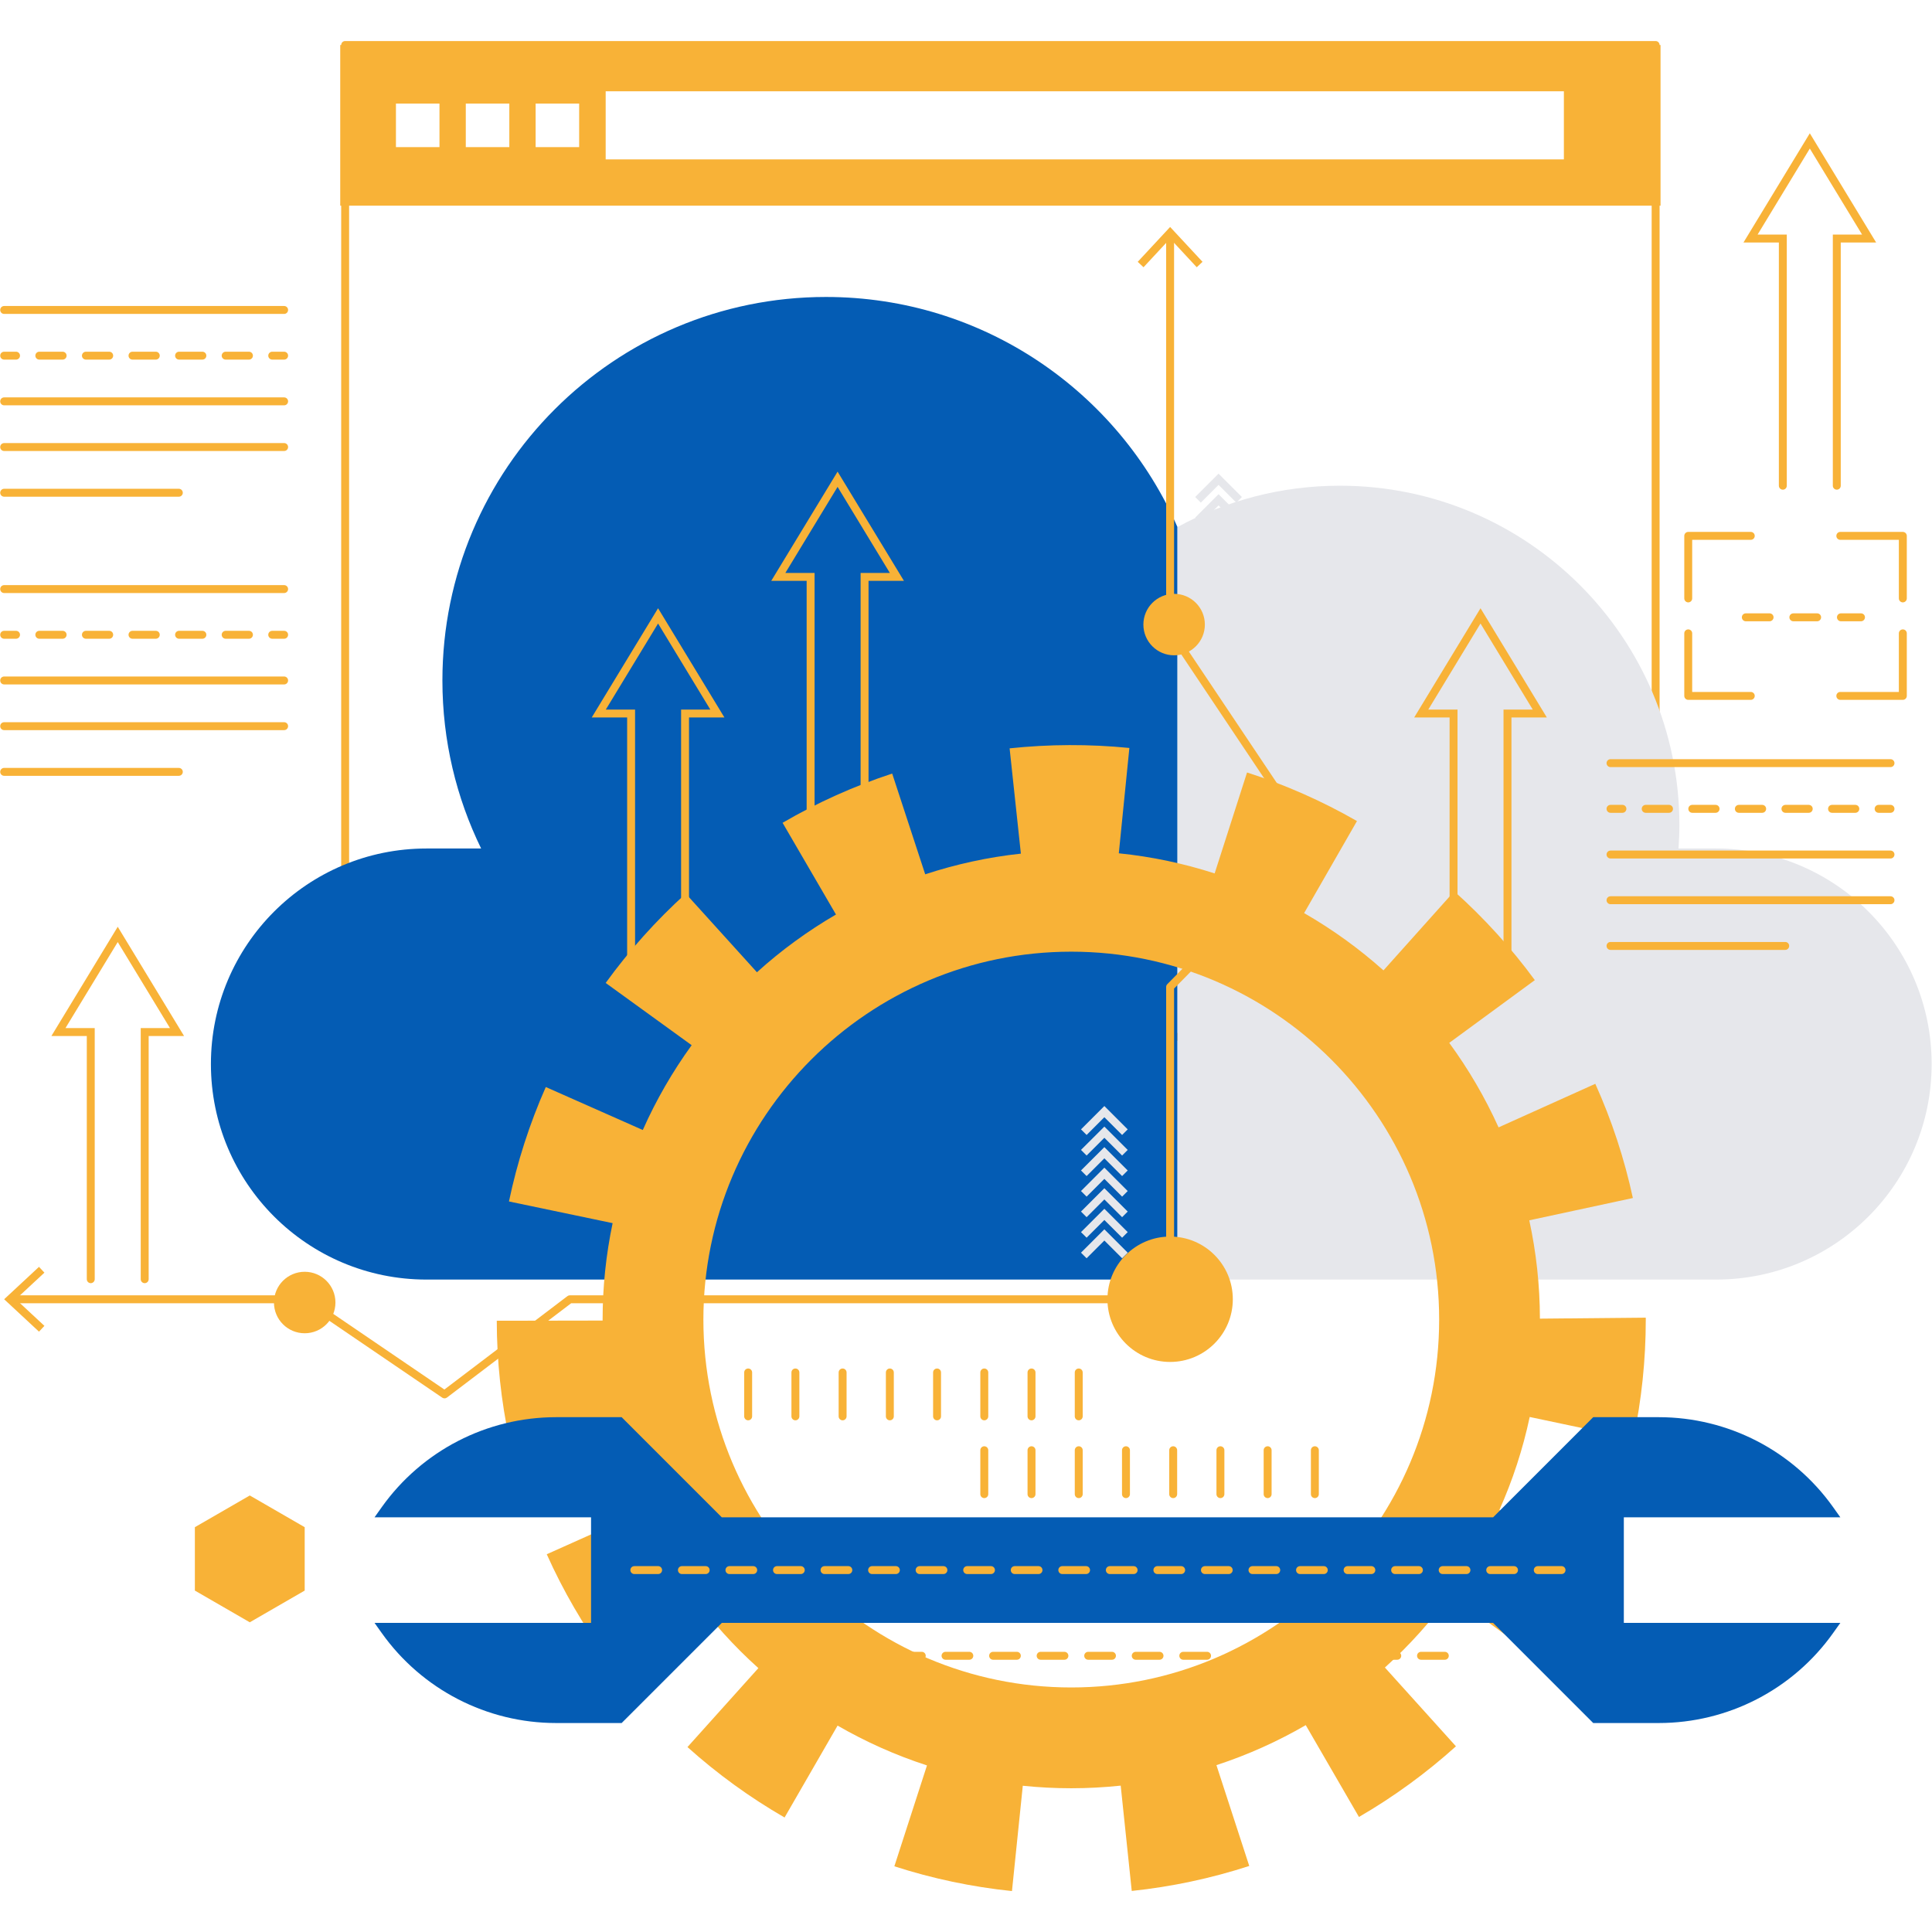 <svg xmlns="http://www.w3.org/2000/svg" xmlns:xlink="http://www.w3.org/1999/xlink" width="500" viewBox="0 0 375 375" height="500" preserveAspectRatio="xMidYMid meet"><defs><clipPath id="3dff3fb27a"><path d="M 66 7.969 L 323 7.969 L 323 203 L 66 203 Z M 66 7.969 " clip-rule="nonzero"></path></clipPath><clipPath id="e461ce470d"><path d="M 228.504 94 L 374.934 94 L 374.934 248.406 L 228.504 248.406 Z M 228.504 94 " clip-rule="nonzero"></path></clipPath><clipPath id="e061d18b84"><path d="M 96 144 L 320 144 L 320 367.055 L 96 367.055 Z M 96 144 " clip-rule="nonzero"></path></clipPath></defs><rect x="-37.5" width="450" fill="#ffffff" y="-37.5" height="450" fill-opacity="1"></rect><rect x="-37.5" width="450" fill="#ffffff" y="-37.5" height="450" fill-opacity="1"></rect><path fill="#f8b237" d="M 322.309 39.922 L 66.039 39.922 L 66.039 8.738 L 322.309 8.738 L 322.309 39.922 " fill-opacity="1" fill-rule="nonzero"></path><path fill="#ffffff" d="M 85.301 28.555 L 76.852 28.555 L 76.852 20.105 L 85.301 20.105 L 85.301 28.555 " fill-opacity="1" fill-rule="nonzero"></path><path fill="#ffffff" d="M 98.859 28.555 L 90.41 28.555 L 90.41 20.105 L 98.859 20.105 L 98.859 28.555 " fill-opacity="1" fill-rule="nonzero"></path><path fill="#ffffff" d="M 112.414 28.555 L 103.965 28.555 L 103.965 20.105 L 112.414 20.105 L 112.414 28.555 " fill-opacity="1" fill-rule="nonzero"></path><path fill="#ffffff" d="M 303.547 30.938 L 117.562 30.938 L 117.562 17.719 L 303.547 17.719 L 303.547 30.938 " fill-opacity="1" fill-rule="nonzero"></path><g clip-path="url(#3dff3fb27a)"><path fill="#f8b237" d="M 67.762 200.477 L 320.586 200.477 L 320.586 9.504 L 67.762 9.504 Z M 321.355 202.016 L 66.992 202.016 C 66.566 202.016 66.223 201.672 66.223 201.25 L 66.223 8.738 C 66.223 8.312 66.566 7.965 66.992 7.965 L 321.355 7.965 C 321.777 7.965 322.125 8.312 322.125 8.738 L 322.125 201.25 C 322.125 201.672 321.777 202.016 321.355 202.016 " fill-opacity="1" fill-rule="nonzero"></path></g><path fill="#045cb4" d="M 228.543 102.305 C 217.055 76.02 190.84 57.641 160.316 57.641 C 119.203 57.641 85.871 90.973 85.871 132.086 C 85.871 143.785 88.578 154.848 93.387 164.695 L 82.773 164.695 C 59.668 164.695 40.938 183.426 40.938 206.527 C 40.938 229.637 59.668 248.363 82.773 248.363 L 228.551 248.363 L 228.551 102.301 C 228.551 102.301 228.547 102.301 228.543 102.305 " fill-opacity="1" fill-rule="nonzero"></path><g clip-path="url(#e461ce470d)"><path fill="#e6e7eb" d="M 333.098 164.695 L 325.797 164.695 C 325.898 163.199 325.973 161.695 325.973 160.172 C 325.973 123.777 296.473 94.277 260.078 94.277 C 248.656 94.277 237.914 97.188 228.551 102.301 L 228.551 248.363 L 333.098 248.363 C 356.199 248.363 374.93 229.637 374.93 206.527 C 374.93 183.426 356.199 164.695 333.098 164.695 " fill-opacity="1" fill-rule="nonzero"></path></g><path fill="#f8b237" d="M 145.219 275.684 C 144.793 275.684 144.449 275.336 144.449 274.914 L 144.449 266.395 C 144.449 265.969 144.793 265.625 145.219 265.625 C 145.645 265.625 145.988 265.969 145.988 266.395 L 145.988 274.914 C 145.988 275.336 145.645 275.684 145.219 275.684 " fill-opacity="1" fill-rule="nonzero"></path><path fill="#f8b237" d="M 154.387 275.684 C 153.961 275.684 153.617 275.336 153.617 274.914 L 153.617 266.395 C 153.617 265.969 153.961 265.625 154.387 265.625 C 154.812 265.625 155.156 265.969 155.156 266.395 L 155.156 274.914 C 155.156 275.336 154.812 275.684 154.387 275.684 " fill-opacity="1" fill-rule="nonzero"></path><path fill="#f8b237" d="M 163.551 275.684 C 163.125 275.684 162.781 275.336 162.781 274.914 L 162.781 266.395 C 162.781 265.969 163.125 265.625 163.551 265.625 C 163.977 265.625 164.32 265.969 164.32 266.395 L 164.32 274.914 C 164.32 275.336 163.977 275.684 163.551 275.684 " fill-opacity="1" fill-rule="nonzero"></path><path fill="#f8b237" d="M 172.715 275.684 C 172.293 275.684 171.949 275.336 171.949 274.914 L 171.949 266.395 C 171.949 265.969 172.293 265.625 172.715 265.625 C 173.141 265.625 173.488 265.969 173.488 266.395 L 173.488 274.914 C 173.488 275.336 173.141 275.684 172.715 275.684 " fill-opacity="1" fill-rule="nonzero"></path><path fill="#f8b237" d="M 181.883 275.684 C 181.457 275.684 181.113 275.336 181.113 274.914 L 181.113 266.395 C 181.113 265.969 181.457 265.625 181.883 265.625 C 182.312 265.625 182.652 265.969 182.652 266.395 L 182.652 274.914 C 182.652 275.336 182.312 275.684 181.883 275.684 " fill-opacity="1" fill-rule="nonzero"></path><path fill="#f8b237" d="M 191.051 275.684 C 190.625 275.684 190.281 275.336 190.281 274.914 L 190.281 266.395 C 190.281 265.969 190.625 265.625 191.051 265.625 C 191.477 265.625 191.82 265.969 191.82 266.395 L 191.82 274.914 C 191.82 275.336 191.477 275.684 191.051 275.684 " fill-opacity="1" fill-rule="nonzero"></path><path fill="#f8b237" d="M 200.215 275.684 C 199.789 275.684 199.445 275.336 199.445 274.914 L 199.445 266.395 C 199.445 265.969 199.789 265.625 200.215 265.625 C 200.641 265.625 200.988 265.969 200.988 266.395 L 200.988 274.914 C 200.988 275.336 200.641 275.684 200.215 275.684 " fill-opacity="1" fill-rule="nonzero"></path><path fill="#f8b237" d="M 209.387 275.684 C 208.957 275.684 208.613 275.336 208.613 274.914 L 208.613 266.395 C 208.613 265.969 208.957 265.625 209.387 265.625 C 209.809 265.625 210.152 265.969 210.152 266.395 L 210.152 274.914 C 210.152 275.336 209.809 275.684 209.387 275.684 " fill-opacity="1" fill-rule="nonzero"></path><path fill="#f8b237" d="M 191.051 290.781 C 190.625 290.781 190.281 290.438 190.281 290.012 L 190.281 281.488 C 190.281 281.062 190.625 280.719 191.051 280.719 C 191.477 280.719 191.82 281.062 191.82 281.488 L 191.82 290.012 C 191.82 290.438 191.477 290.781 191.051 290.781 " fill-opacity="1" fill-rule="nonzero"></path><path fill="#f8b237" d="M 200.215 290.781 C 199.789 290.781 199.445 290.438 199.445 290.012 L 199.445 281.488 C 199.445 281.062 199.789 280.719 200.215 280.719 C 200.641 280.719 200.988 281.062 200.988 281.488 L 200.988 290.012 C 200.988 290.438 200.641 290.781 200.215 290.781 " fill-opacity="1" fill-rule="nonzero"></path><path fill="#f8b237" d="M 209.387 290.781 C 208.957 290.781 208.613 290.438 208.613 290.012 L 208.613 281.488 C 208.613 281.062 208.957 280.719 209.387 280.719 C 209.809 280.719 210.152 281.062 210.152 281.488 L 210.152 290.012 C 210.152 290.438 209.809 290.781 209.387 290.781 " fill-opacity="1" fill-rule="nonzero"></path><path fill="#f8b237" d="M 218.547 290.781 C 218.121 290.781 217.781 290.438 217.781 290.012 L 217.781 281.488 C 217.781 281.062 218.121 280.719 218.547 280.719 C 218.973 280.719 219.32 281.062 219.32 281.488 L 219.32 290.012 C 219.32 290.438 218.973 290.781 218.547 290.781 " fill-opacity="1" fill-rule="nonzero"></path><path fill="#f8b237" d="M 227.719 290.781 C 227.289 290.781 226.945 290.438 226.945 290.012 L 226.945 281.488 C 226.945 281.062 227.289 280.719 227.719 280.719 C 228.141 280.719 228.484 281.062 228.484 281.488 L 228.484 290.012 C 228.484 290.438 228.141 290.781 227.719 290.781 " fill-opacity="1" fill-rule="nonzero"></path><path fill="#f8b237" d="M 236.879 290.781 C 236.453 290.781 236.113 290.438 236.113 290.012 L 236.113 281.488 C 236.113 281.062 236.453 280.719 236.879 280.719 C 237.305 280.719 237.652 281.062 237.652 281.488 L 237.652 290.012 C 237.652 290.438 237.305 290.781 236.879 290.781 " fill-opacity="1" fill-rule="nonzero"></path><path fill="#f8b237" d="M 246.051 290.781 C 245.621 290.781 245.277 290.438 245.277 290.012 L 245.277 281.488 C 245.277 281.062 245.621 280.719 246.051 280.719 C 246.473 280.719 246.816 281.062 246.816 281.488 L 246.816 290.012 C 246.816 290.438 246.473 290.781 246.051 290.781 " fill-opacity="1" fill-rule="nonzero"></path><path fill="#f8b237" d="M 255.211 290.781 C 254.785 290.781 254.445 290.438 254.445 290.012 L 254.445 281.488 C 254.445 281.062 254.785 280.719 255.211 280.719 C 255.641 280.719 255.984 281.062 255.984 281.488 L 255.984 290.012 C 255.984 290.438 255.641 290.781 255.211 290.781 " fill-opacity="1" fill-rule="nonzero"></path><path fill="#f8b237" d="M 356.523 95.047 C 356.098 95.047 355.75 94.703 355.75 94.277 L 355.75 45.535 L 361.43 45.535 L 351.285 28.836 L 341.145 45.535 L 346.816 45.535 L 346.816 94.277 C 346.816 94.703 346.477 95.047 346.051 95.047 C 345.625 95.047 345.277 94.703 345.277 94.277 L 345.277 47.074 L 338.406 47.074 L 351.285 25.871 L 364.16 47.074 L 357.289 47.074 L 357.289 94.277 C 357.289 94.703 356.945 95.047 356.523 95.047 " fill-opacity="1" fill-rule="nonzero"></path><path fill="#f8b237" d="M 167.809 160.719 C 167.387 160.719 167.043 160.375 167.043 159.949 L 167.043 111.207 L 172.719 111.207 L 162.574 94.504 L 152.438 111.207 L 158.109 111.207 L 158.109 159.949 C 158.109 160.375 157.766 160.719 157.344 160.719 C 156.914 160.719 156.57 160.375 156.57 159.949 L 156.57 112.742 L 149.699 112.742 L 162.574 91.543 L 175.453 112.742 L 168.582 112.742 L 168.582 159.949 C 168.582 160.375 168.238 160.719 167.809 160.719 " fill-opacity="1" fill-rule="nonzero"></path><path fill="#f8b237" d="M 132.965 187.234 C 132.539 187.234 132.199 186.891 132.199 186.465 L 132.199 137.727 L 137.871 137.727 L 127.73 121.023 L 117.586 137.727 L 123.266 137.727 L 123.266 186.465 C 123.266 186.891 122.918 187.234 122.492 187.234 C 122.07 187.234 121.727 186.891 121.727 186.465 L 121.727 139.262 L 114.855 139.262 L 127.73 118.059 L 140.609 139.262 L 133.738 139.262 L 133.738 186.465 C 133.738 186.891 133.391 187.234 132.965 187.234 " fill-opacity="1" fill-rule="nonzero"></path><path fill="#f8b237" d="M 292.602 187.234 C 292.176 187.234 291.832 186.891 291.832 186.465 L 291.832 137.727 L 297.508 137.727 L 287.367 121.023 L 277.227 137.727 L 282.902 137.727 L 282.902 186.465 C 282.902 186.891 282.559 187.234 282.133 187.234 C 281.703 187.234 281.363 186.891 281.363 186.465 L 281.363 139.262 L 274.492 139.262 L 287.367 118.059 L 300.242 139.262 L 293.371 139.262 L 293.371 186.465 C 293.371 186.891 293.031 187.234 292.602 187.234 " fill-opacity="1" fill-rule="nonzero"></path><path fill="#f8b237" d="M 28.086 249.062 C 27.66 249.062 27.316 248.715 27.316 248.289 L 27.316 199.551 L 32.992 199.551 L 22.852 182.852 L 12.707 199.551 L 18.387 199.551 L 18.387 248.289 C 18.387 248.715 18.039 249.062 17.613 249.062 C 17.188 249.062 16.848 248.715 16.848 248.289 L 16.848 201.086 L 9.977 201.086 L 22.852 179.883 L 35.727 201.086 L 28.855 201.086 L 28.855 248.289 C 28.855 248.715 28.512 249.062 28.086 249.062 " fill-opacity="1" fill-rule="nonzero"></path><g clip-path="url(#e061d18b84)"><path fill="#f8b237" d="M 136.527 256.129 C 136.527 216.754 168.559 184.719 207.934 184.719 C 247.309 184.719 279.34 216.754 279.34 256.129 C 279.34 295.504 247.309 327.535 207.934 327.535 C 168.559 327.535 136.527 295.504 136.527 256.129 Z M 298.898 255.949 C 298.887 249.402 298.168 243.023 296.832 236.863 L 316.938 232.535 C 315.297 224.926 312.848 217.469 309.648 210.367 L 290.871 218.824 C 288.242 213.012 285.031 207.516 281.297 202.422 L 297.91 190.242 C 293.32 183.984 288.059 178.184 282.27 173.004 L 268.531 188.352 C 263.812 184.133 258.652 180.406 253.129 177.23 L 263.387 159.367 C 256.637 155.488 249.457 152.316 242.051 149.938 L 235.762 169.531 C 229.801 167.609 223.582 166.273 217.16 165.625 L 219.211 145.18 C 211.508 144.41 203.617 144.438 195.965 145.254 L 198.152 165.691 C 191.738 166.379 185.531 167.75 179.582 169.703 L 173.172 150.148 C 165.789 152.57 158.629 155.785 151.898 159.703 L 162.262 177.508 C 156.758 180.715 151.613 184.465 146.922 188.715 L 133.105 173.453 C 127.344 178.672 122.117 184.504 117.562 190.789 L 134.25 202.871 C 130.547 207.988 127.359 213.496 124.766 219.332 L 105.938 210.992 C 102.785 218.113 100.383 225.582 98.789 233.203 L 118.91 237.41 C 117.641 243.453 116.965 249.715 116.965 256.129 C 116.965 256.195 116.969 256.254 116.969 256.32 L 96.422 256.355 C 96.434 264.145 97.262 271.938 98.883 279.508 L 118.996 275.211 C 120.344 281.496 122.348 287.531 124.918 293.262 L 106.125 301.68 C 109.297 308.758 113.234 315.539 117.824 321.832 L 134.461 309.684 C 138.211 314.816 142.477 319.543 147.199 323.781 L 133.438 339.105 C 139.223 344.301 145.566 348.902 152.285 352.777 L 162.574 334.938 C 168.031 338.086 173.836 340.691 179.926 342.668 L 173.594 362.246 C 180.984 364.637 188.668 366.258 196.422 367.055 L 198.523 346.613 C 201.617 346.934 204.754 347.098 207.934 347.098 C 211.172 347.098 214.375 346.922 217.527 346.59 L 219.672 367.031 C 227.426 366.215 235.098 364.582 242.48 362.18 L 236.109 342.613 C 242.195 340.625 247.996 338.008 253.445 334.848 L 263.773 352.672 C 270.488 348.777 276.82 344.164 282.598 338.957 L 268.805 323.664 C 273.516 319.418 277.77 314.68 281.508 309.539 L 298.172 321.66 C 302.746 315.363 306.668 308.574 309.836 301.48 L 291.023 293.098 C 293.586 287.359 295.582 281.32 296.914 275.035 L 317.035 279.281 C 318.633 271.715 319.445 263.922 319.445 256.129 L 319.445 255.754 L 298.898 255.949 " fill-opacity="1" fill-rule="nonzero"></path></g><path fill="#f8b237" d="M 160.457 322.156 L 155.844 322.156 C 155.418 322.156 155.074 321.812 155.074 321.387 C 155.074 320.961 155.418 320.617 155.844 320.617 L 160.457 320.617 C 160.879 320.617 161.227 320.961 161.227 321.387 C 161.227 321.812 160.879 322.156 160.457 322.156 Z M 169.688 322.156 L 165.074 322.156 C 164.645 322.156 164.301 321.812 164.301 321.387 C 164.301 320.961 164.645 320.617 165.074 320.617 L 169.688 320.617 C 170.113 320.617 170.457 320.961 170.457 321.387 C 170.457 321.812 170.113 322.156 169.688 322.156 Z M 178.918 322.156 L 174.301 322.156 C 173.875 322.156 173.531 321.812 173.531 321.387 C 173.531 320.961 173.875 320.617 174.301 320.617 L 178.918 320.617 C 179.34 320.617 179.684 320.961 179.684 321.387 C 179.684 321.812 179.34 322.156 178.918 322.156 Z M 188.145 322.156 L 183.531 322.156 C 183.105 322.156 182.758 321.812 182.758 321.387 C 182.758 320.961 183.105 320.617 183.531 320.617 L 188.145 320.617 C 188.57 320.617 188.914 320.961 188.914 321.387 C 188.914 321.812 188.57 322.156 188.145 322.156 Z M 197.375 322.156 L 192.758 322.156 C 192.336 322.156 191.992 321.812 191.992 321.387 C 191.992 320.961 192.336 320.617 192.758 320.617 L 197.375 320.617 C 197.797 320.617 198.141 320.961 198.141 321.387 C 198.141 321.812 197.797 322.156 197.375 322.156 Z M 206.602 322.156 L 201.988 322.156 C 201.562 322.156 201.219 321.812 201.219 321.387 C 201.219 320.961 201.562 320.617 201.988 320.617 L 206.602 320.617 C 207.027 320.617 207.371 320.961 207.371 321.387 C 207.371 321.812 207.027 322.156 206.602 322.156 Z M 215.832 322.156 L 211.215 322.156 C 210.793 322.156 210.449 321.812 210.449 321.387 C 210.449 320.961 210.793 320.617 211.215 320.617 L 215.832 320.617 C 216.254 320.617 216.602 320.961 216.602 321.387 C 216.602 321.812 216.254 322.156 215.832 322.156 Z M 225.062 322.156 L 220.449 322.156 C 220.02 322.156 219.676 321.812 219.676 321.387 C 219.676 320.961 220.02 320.617 220.449 320.617 L 225.062 320.617 C 225.488 320.617 225.832 320.961 225.832 321.387 C 225.832 321.812 225.488 322.156 225.062 322.156 Z M 234.293 322.156 L 229.676 322.156 C 229.25 322.156 228.906 321.812 228.906 321.387 C 228.906 320.961 229.25 320.617 229.676 320.617 L 234.293 320.617 C 234.715 320.617 235.059 320.961 235.059 321.387 C 235.059 321.812 234.715 322.156 234.293 322.156 Z M 243.52 322.156 L 238.906 322.156 C 238.48 322.156 238.133 321.812 238.133 321.387 C 238.133 320.961 238.48 320.617 238.906 320.617 L 243.52 320.617 C 243.945 320.617 244.289 320.961 244.289 321.387 C 244.289 321.812 243.945 322.156 243.52 322.156 Z M 252.75 322.156 L 248.133 322.156 C 247.711 322.156 247.367 321.812 247.367 321.387 C 247.367 320.961 247.711 320.617 248.133 320.617 L 252.75 320.617 C 253.172 320.617 253.516 320.961 253.516 321.387 C 253.516 321.812 253.172 322.156 252.75 322.156 Z M 261.977 322.156 L 257.363 322.156 C 256.938 322.156 256.594 321.812 256.594 321.387 C 256.594 320.961 256.938 320.617 257.363 320.617 L 261.977 320.617 C 262.402 320.617 262.746 320.961 262.746 321.387 C 262.746 321.812 262.402 322.156 261.977 322.156 Z M 271.207 322.156 L 266.59 322.156 C 266.168 322.156 265.824 321.812 265.824 321.387 C 265.824 320.961 266.168 320.617 266.59 320.617 L 271.207 320.617 C 271.629 320.617 271.977 320.961 271.977 321.387 C 271.977 321.812 271.629 322.156 271.207 322.156 Z M 280.438 322.156 L 275.82 322.156 C 275.395 322.156 275.051 321.812 275.051 321.387 C 275.051 320.961 275.395 320.617 275.82 320.617 L 280.438 320.617 C 280.863 320.617 281.207 320.961 281.207 321.387 C 281.207 321.812 280.863 322.156 280.438 322.156 " fill-opacity="1" fill-rule="nonzero"></path><path fill="#f8b237" d="M 154.434 318.777 L 151.824 321.387 L 154.434 323.992 L 152.223 323.992 L 149.613 321.387 L 152.223 318.777 L 154.434 318.777 " fill-opacity="1" fill-rule="nonzero"></path><path fill="#045cb4" d="M 289.809 294.512 L 140.102 294.512 L 120.664 275.074 L 107.941 275.074 C 94.5 275.074 81.891 281.582 74.098 292.535 L 72.695 294.512 L 114.723 294.512 L 114.723 315 L 72.695 315 L 74.098 316.973 C 81.891 327.93 94.5 334.438 107.941 334.438 L 120.664 334.438 L 140.102 315 L 289.809 315 L 309.242 334.438 L 321.965 334.438 C 335.406 334.438 348.02 327.93 355.805 316.973 L 357.211 315 L 315.184 315 L 315.184 294.512 L 357.211 294.512 L 355.805 292.535 C 348.02 281.582 335.406 275.074 321.965 275.074 L 309.242 275.074 L 289.809 294.512 " fill-opacity="1" fill-rule="nonzero"></path><path fill="#f8b237" d="M 127.742 305.523 L 123.129 305.523 C 122.703 305.523 122.355 305.18 122.355 304.754 C 122.355 304.328 122.703 303.984 123.129 303.984 L 127.742 303.984 C 128.168 303.984 128.512 304.328 128.512 304.754 C 128.512 305.18 128.168 305.523 127.742 305.523 Z M 136.973 305.523 L 132.359 305.523 C 131.934 305.523 131.59 305.18 131.59 304.754 C 131.59 304.328 131.934 303.984 132.359 303.984 L 136.973 303.984 C 137.398 303.984 137.738 304.328 137.738 304.754 C 137.738 305.18 137.398 305.523 136.973 305.523 Z M 146.199 305.523 L 141.586 305.523 C 141.16 305.523 140.816 305.18 140.816 304.754 C 140.816 304.328 141.16 303.984 141.586 303.984 L 146.199 303.984 C 146.625 303.984 146.969 304.328 146.969 304.754 C 146.969 305.18 146.625 305.523 146.199 305.523 Z M 155.43 305.523 L 150.816 305.523 C 150.391 305.523 150.047 305.18 150.047 304.754 C 150.047 304.328 150.391 303.984 150.816 303.984 L 155.43 303.984 C 155.852 303.984 156.199 304.328 156.199 304.754 C 156.199 305.18 155.852 305.523 155.43 305.523 Z M 164.66 305.523 L 160.043 305.523 C 159.617 305.523 159.273 305.18 159.273 304.754 C 159.273 304.328 159.617 303.984 160.043 303.984 L 164.66 303.984 C 165.086 303.984 165.43 304.328 165.43 304.754 C 165.43 305.18 165.086 305.523 164.66 305.523 Z M 173.891 305.523 L 169.273 305.523 C 168.848 305.523 168.504 305.18 168.504 304.754 C 168.504 304.328 168.848 303.984 169.273 303.984 L 173.891 303.984 C 174.312 303.984 174.656 304.328 174.656 304.754 C 174.656 305.18 174.312 305.523 173.891 305.523 Z M 183.117 305.523 L 178.504 305.523 C 178.074 305.523 177.73 305.18 177.73 304.754 C 177.73 304.328 178.074 303.984 178.504 303.984 L 183.117 303.984 C 183.543 303.984 183.887 304.328 183.887 304.754 C 183.887 305.18 183.543 305.523 183.117 305.523 Z M 192.348 305.523 L 187.73 305.523 C 187.309 305.523 186.961 305.18 186.961 304.754 C 186.961 304.328 187.309 303.984 187.73 303.984 L 192.348 303.984 C 192.77 303.984 193.113 304.328 193.113 304.754 C 193.113 305.18 192.77 305.523 192.348 305.523 Z M 201.574 305.523 L 196.961 305.523 C 196.535 305.523 196.191 305.18 196.191 304.754 C 196.191 304.328 196.535 303.984 196.961 303.984 L 201.574 303.984 C 202 303.984 202.344 304.328 202.344 304.754 C 202.344 305.18 202 305.523 201.574 305.523 Z M 210.805 305.523 L 206.188 305.523 C 205.766 305.523 205.422 305.18 205.422 304.754 C 205.422 304.328 205.766 303.984 206.188 303.984 L 210.805 303.984 C 211.227 303.984 211.574 304.328 211.574 304.754 C 211.574 305.18 211.227 305.523 210.805 305.523 Z M 220.031 305.523 L 215.418 305.523 C 214.992 305.523 214.648 305.18 214.648 304.754 C 214.648 304.328 214.992 303.984 215.418 303.984 L 220.031 303.984 C 220.461 303.984 220.805 304.328 220.805 304.754 C 220.805 305.18 220.461 305.523 220.031 305.523 Z M 229.266 305.523 L 224.648 305.523 C 224.227 305.523 223.879 305.18 223.879 304.754 C 223.879 304.328 224.227 303.984 224.648 303.984 L 229.266 303.984 C 229.688 303.984 230.031 304.328 230.031 304.754 C 230.031 305.18 229.688 305.523 229.266 305.523 Z M 238.492 305.523 L 233.879 305.523 C 233.453 305.523 233.105 305.18 233.105 304.754 C 233.105 304.328 233.453 303.984 233.879 303.984 L 238.492 303.984 C 238.918 303.984 239.262 304.328 239.262 304.754 C 239.262 305.18 238.918 305.523 238.492 305.523 Z M 247.723 305.523 L 243.105 305.523 C 242.684 305.523 242.336 305.18 242.336 304.754 C 242.336 304.328 242.684 303.984 243.105 303.984 L 247.723 303.984 C 248.145 303.984 248.488 304.328 248.488 304.754 C 248.488 305.18 248.145 305.523 247.723 305.523 Z M 256.949 305.523 L 252.336 305.523 C 251.91 305.523 251.566 305.18 251.566 304.754 C 251.566 304.328 251.91 303.984 252.336 303.984 L 256.949 303.984 C 257.375 303.984 257.719 304.328 257.719 304.754 C 257.719 305.18 257.375 305.523 256.949 305.523 Z M 266.18 305.523 L 261.562 305.523 C 261.141 305.523 260.797 305.18 260.797 304.754 C 260.797 304.328 261.141 303.984 261.562 303.984 L 266.18 303.984 C 266.602 303.984 266.945 304.328 266.945 304.754 C 266.945 305.18 266.602 305.523 266.18 305.523 Z M 275.406 305.523 L 270.793 305.523 C 270.367 305.523 270.023 305.18 270.023 304.754 C 270.023 304.328 270.367 303.984 270.793 303.984 L 275.406 303.984 C 275.832 303.984 276.18 304.328 276.18 304.754 C 276.18 305.18 275.832 305.523 275.406 305.523 Z M 284.641 305.523 L 280.023 305.523 C 279.598 305.523 279.254 305.18 279.254 304.754 C 279.254 304.328 279.598 303.984 280.023 303.984 L 284.641 303.984 C 285.062 303.984 285.406 304.328 285.406 304.754 C 285.406 305.18 285.062 305.523 284.641 305.523 Z M 293.867 305.523 L 289.254 305.523 C 288.828 305.523 288.48 305.18 288.48 304.754 C 288.48 304.328 288.828 303.984 289.254 303.984 L 293.867 303.984 C 294.293 303.984 294.637 304.328 294.637 304.754 C 294.637 305.18 294.293 305.523 293.867 305.523 Z M 303.098 305.523 L 298.48 305.523 C 298.059 305.523 297.711 305.18 297.711 304.754 C 297.711 304.328 298.059 303.984 298.48 303.984 L 303.098 303.984 C 303.52 303.984 303.863 304.328 303.863 304.754 C 303.863 305.18 303.52 305.523 303.098 305.523 " fill-opacity="1" fill-rule="nonzero"></path><path fill="#f8b237" d="M 59.141 308.73 L 48.484 314.887 L 37.824 308.73 L 37.824 296.426 L 48.484 290.27 L 59.141 296.426 L 59.141 308.73 " fill-opacity="1" fill-rule="nonzero"></path><path fill="#f8b237" d="M 86.277 271.422 C 86.129 271.422 85.977 271.379 85.844 271.289 L 58.914 252.957 L 2.473 252.957 C 2.047 252.957 1.707 252.609 1.707 252.184 C 1.707 251.758 2.047 251.418 2.473 251.418 L 59.152 251.418 C 59.305 251.418 59.457 251.465 59.586 251.551 L 86.254 269.707 L 110.145 251.574 C 110.277 251.473 110.441 251.418 110.609 251.418 L 226.348 251.418 L 226.348 191.566 C 226.348 191.363 226.43 191.176 226.57 191.031 L 253.668 163.465 L 226.48 122.836 C 226.395 122.707 226.348 122.562 226.348 122.41 L 226.348 45.723 C 226.348 45.301 226.695 44.957 227.121 44.957 C 227.547 44.957 227.887 45.301 227.887 45.723 L 227.887 122.176 L 255.293 163.129 C 255.496 163.43 255.461 163.836 255.203 164.098 L 227.887 191.883 L 227.887 252.184 C 227.887 252.609 227.547 252.957 227.121 252.957 L 110.867 252.957 L 86.746 271.27 C 86.609 271.371 86.441 271.422 86.277 271.422 " fill-opacity="1" fill-rule="nonzero"></path><path fill="#f8b237" d="M 7.57 258.473 L 8.621 257.348 L 3.066 252.184 L 8.621 247.02 L 7.57 245.895 L 0.805 252.184 L 7.57 258.473 " fill-opacity="1" fill-rule="nonzero"></path><path fill="#f8b237" d="M 233.41 50.82 L 232.285 51.871 L 227.121 46.316 L 221.957 51.871 L 220.832 50.82 L 227.121 44.055 L 233.41 50.82 " fill-opacity="1" fill-rule="nonzero"></path><path fill="#f8b237" d="M 366.945 148.895 L 312.605 148.895 C 312.176 148.895 311.832 148.551 311.832 148.125 C 311.832 147.703 312.176 147.355 312.605 147.355 L 366.945 147.355 C 367.371 147.355 367.715 147.703 367.715 148.125 C 367.715 148.551 367.371 148.895 366.945 148.895 " fill-opacity="1" fill-rule="nonzero"></path><path fill="#f8b237" d="M 314.914 157.766 L 312.605 157.766 C 312.176 157.766 311.832 157.422 311.832 156.992 C 311.832 156.566 312.176 156.223 312.605 156.223 L 314.914 156.223 C 315.336 156.223 315.68 156.566 315.68 156.992 C 315.68 157.422 315.336 157.766 314.914 157.766 " fill-opacity="1" fill-rule="nonzero"></path><path fill="#f8b237" d="M 323.953 157.766 L 319.434 157.766 C 319.008 157.766 318.66 157.422 318.66 156.992 C 318.66 156.566 319.008 156.223 319.434 156.223 L 323.953 156.223 C 324.379 156.223 324.723 156.566 324.723 156.992 C 324.723 157.422 324.379 157.766 323.953 157.766 Z M 332.996 157.766 L 328.469 157.766 C 328.047 157.766 327.703 157.422 327.703 156.992 C 327.703 156.566 328.047 156.223 328.469 156.223 L 332.996 156.223 C 333.418 156.223 333.762 156.566 333.762 156.992 C 333.762 157.422 333.418 157.766 332.996 157.766 Z M 342.035 157.766 L 337.516 157.766 C 337.09 157.766 336.742 157.422 336.742 156.992 C 336.742 156.566 337.09 156.223 337.516 156.223 L 342.035 156.223 C 342.461 156.223 342.805 156.566 342.805 156.992 C 342.805 157.422 342.461 157.766 342.035 157.766 Z M 351.078 157.766 L 346.559 157.766 C 346.133 157.766 345.785 157.422 345.785 156.992 C 345.785 156.566 346.133 156.223 346.559 156.223 L 351.078 156.223 C 351.504 156.223 351.844 156.566 351.844 156.992 C 351.844 157.422 351.504 157.766 351.078 157.766 Z M 360.121 157.766 L 355.598 157.766 C 355.172 157.766 354.828 157.422 354.828 156.992 C 354.828 156.566 355.172 156.223 355.598 156.223 L 360.121 156.223 C 360.543 156.223 360.887 156.566 360.887 156.992 C 360.887 157.422 360.543 157.766 360.121 157.766 " fill-opacity="1" fill-rule="nonzero"></path><path fill="#f8b237" d="M 366.945 157.766 L 364.641 157.766 C 364.215 157.766 363.871 157.422 363.871 156.992 C 363.871 156.566 364.215 156.223 364.641 156.223 L 366.945 156.223 C 367.371 156.223 367.715 156.566 367.715 156.992 C 367.715 157.422 367.371 157.766 366.945 157.766 " fill-opacity="1" fill-rule="nonzero"></path><path fill="#f8b237" d="M 366.945 166.633 L 312.605 166.633 C 312.176 166.633 311.832 166.289 311.832 165.863 C 311.832 165.438 312.176 165.094 312.605 165.094 L 366.945 165.094 C 367.371 165.094 367.715 165.438 367.715 165.863 C 367.715 166.289 367.371 166.633 366.945 166.633 " fill-opacity="1" fill-rule="nonzero"></path><path fill="#f8b237" d="M 366.945 175.504 L 312.605 175.504 C 312.176 175.504 311.832 175.156 311.832 174.73 C 311.832 174.309 312.176 173.965 312.605 173.965 L 366.945 173.965 C 367.371 173.965 367.715 174.309 367.715 174.73 C 367.715 175.156 367.371 175.504 366.945 175.504 " fill-opacity="1" fill-rule="nonzero"></path><path fill="#f8b237" d="M 346.508 184.375 L 312.605 184.375 C 312.176 184.375 311.832 184.027 311.832 183.602 C 311.832 183.176 312.176 182.836 312.605 182.836 L 346.508 182.836 C 346.934 182.836 347.277 183.176 347.277 183.602 C 347.277 184.027 346.934 184.375 346.508 184.375 " fill-opacity="1" fill-rule="nonzero"></path><path fill="#f8b237" d="M 55.152 60.934 L 0.805 60.934 C 0.379 60.934 0.039 60.59 0.039 60.164 C 0.039 59.738 0.379 59.395 0.805 59.395 L 55.152 59.395 C 55.574 59.395 55.918 59.738 55.918 60.164 C 55.918 60.59 55.574 60.934 55.152 60.934 " fill-opacity="1" fill-rule="nonzero"></path><path fill="#f8b237" d="M 3.113 69.801 L 0.805 69.801 C 0.379 69.801 0.039 69.457 0.039 69.035 C 0.039 68.609 0.379 68.266 0.805 68.266 L 3.113 68.266 C 3.535 68.266 3.883 68.609 3.883 69.035 C 3.883 69.457 3.535 69.801 3.113 69.801 " fill-opacity="1" fill-rule="nonzero"></path><path fill="#f8b237" d="M 12.156 69.801 L 7.633 69.801 C 7.207 69.801 6.863 69.457 6.863 69.035 C 6.863 68.609 7.207 68.266 7.633 68.266 L 12.156 68.266 C 12.582 68.266 12.926 68.609 12.926 69.035 C 12.926 69.457 12.582 69.801 12.156 69.801 Z M 21.199 69.801 L 16.68 69.801 C 16.254 69.801 15.906 69.457 15.906 69.035 C 15.906 68.609 16.254 68.266 16.68 68.266 L 21.199 68.266 C 21.625 68.266 21.965 68.609 21.965 69.035 C 21.965 69.457 21.625 69.801 21.199 69.801 Z M 30.242 69.801 L 25.719 69.801 C 25.293 69.801 24.949 69.457 24.949 69.035 C 24.949 68.609 25.293 68.266 25.719 68.266 L 30.242 68.266 C 30.664 68.266 31.008 68.609 31.008 69.035 C 31.008 69.457 30.664 69.801 30.242 69.801 Z M 39.281 69.801 L 34.762 69.801 C 34.336 69.801 33.988 69.457 33.988 69.035 C 33.988 68.609 34.336 68.266 34.762 68.266 L 39.281 68.266 C 39.707 68.266 40.051 68.609 40.051 69.035 C 40.051 69.457 39.707 69.801 39.281 69.801 Z M 48.324 69.801 L 43.801 69.801 C 43.379 69.801 43.031 69.457 43.031 69.035 C 43.031 68.609 43.379 68.266 43.801 68.266 L 48.324 68.266 C 48.746 68.266 49.09 68.609 49.09 69.035 C 49.09 69.457 48.746 69.801 48.324 69.801 " fill-opacity="1" fill-rule="nonzero"></path><path fill="#f8b237" d="M 55.152 69.801 L 52.844 69.801 C 52.418 69.801 52.07 69.457 52.07 69.035 C 52.07 68.609 52.418 68.266 52.844 68.266 L 55.152 68.266 C 55.574 68.266 55.918 68.609 55.918 69.035 C 55.918 69.457 55.574 69.801 55.152 69.801 " fill-opacity="1" fill-rule="nonzero"></path><path fill="#f8b237" d="M 55.152 78.672 L 0.805 78.672 C 0.379 78.672 0.039 78.328 0.039 77.902 C 0.039 77.477 0.379 77.133 0.805 77.133 L 55.152 77.133 C 55.574 77.133 55.918 77.477 55.918 77.902 C 55.918 78.328 55.574 78.672 55.152 78.672 " fill-opacity="1" fill-rule="nonzero"></path><path fill="#f8b237" d="M 55.152 87.539 L 0.805 87.539 C 0.379 87.539 0.039 87.199 0.039 86.773 C 0.039 86.348 0.379 86 0.805 86 L 55.152 86 C 55.574 86 55.918 86.348 55.918 86.773 C 55.918 87.199 55.574 87.539 55.152 87.539 " fill-opacity="1" fill-rule="nonzero"></path><path fill="#f8b237" d="M 34.711 96.41 L 0.805 96.41 C 0.379 96.41 0.039 96.066 0.039 95.645 C 0.039 95.219 0.379 94.871 0.805 94.871 L 34.711 94.871 C 35.137 94.871 35.48 95.219 35.48 95.645 C 35.48 96.066 35.137 96.41 34.711 96.41 " fill-opacity="1" fill-rule="nonzero"></path><path fill="#f8b237" d="M 55.152 115.109 L 0.805 115.109 C 0.379 115.109 0.039 114.766 0.039 114.336 C 0.039 113.914 0.379 113.57 0.805 113.57 L 55.152 113.57 C 55.574 113.57 55.918 113.914 55.918 114.336 C 55.918 114.766 55.574 115.109 55.152 115.109 " fill-opacity="1" fill-rule="nonzero"></path><path fill="#f8b237" d="M 3.113 123.98 L 0.805 123.98 C 0.379 123.98 0.039 123.633 0.039 123.207 C 0.039 122.781 0.379 122.441 0.805 122.441 L 3.113 122.441 C 3.535 122.441 3.883 122.781 3.883 123.207 C 3.883 123.633 3.535 123.98 3.113 123.98 " fill-opacity="1" fill-rule="nonzero"></path><path fill="#f8b237" d="M 12.156 123.98 L 7.633 123.98 C 7.207 123.98 6.863 123.633 6.863 123.207 C 6.863 122.781 7.207 122.441 7.633 122.441 L 12.156 122.441 C 12.582 122.441 12.926 122.781 12.926 123.207 C 12.926 123.633 12.582 123.98 12.156 123.98 Z M 21.199 123.98 L 16.68 123.98 C 16.254 123.98 15.906 123.633 15.906 123.207 C 15.906 122.781 16.254 122.441 16.68 122.441 L 21.199 122.441 C 21.625 122.441 21.965 122.781 21.965 123.207 C 21.965 123.633 21.625 123.98 21.199 123.98 Z M 30.242 123.98 L 25.719 123.98 C 25.293 123.98 24.949 123.633 24.949 123.207 C 24.949 122.781 25.293 122.441 25.719 122.441 L 30.242 122.441 C 30.664 122.441 31.008 122.781 31.008 123.207 C 31.008 123.633 30.664 123.98 30.242 123.98 Z M 39.281 123.98 L 34.762 123.98 C 34.336 123.98 33.988 123.633 33.988 123.207 C 33.988 122.781 34.336 122.441 34.762 122.441 L 39.281 122.441 C 39.707 122.441 40.051 122.781 40.051 123.207 C 40.051 123.633 39.707 123.98 39.281 123.98 Z M 48.324 123.98 L 43.801 123.98 C 43.379 123.98 43.031 123.633 43.031 123.207 C 43.031 122.781 43.379 122.441 43.801 122.441 L 48.324 122.441 C 48.746 122.441 49.09 122.781 49.09 123.207 C 49.09 123.633 48.746 123.98 48.324 123.98 " fill-opacity="1" fill-rule="nonzero"></path><path fill="#f8b237" d="M 55.152 123.98 L 52.844 123.98 C 52.418 123.98 52.07 123.633 52.07 123.207 C 52.07 122.781 52.418 122.441 52.844 122.441 L 55.152 122.441 C 55.574 122.441 55.918 122.781 55.918 123.207 C 55.918 123.633 55.574 123.98 55.152 123.98 " fill-opacity="1" fill-rule="nonzero"></path><path fill="#f8b237" d="M 55.152 132.848 L 0.805 132.848 C 0.379 132.848 0.039 132.504 0.039 132.078 C 0.039 131.652 0.379 131.309 0.805 131.309 L 55.152 131.309 C 55.574 131.309 55.918 131.652 55.918 132.078 C 55.918 132.504 55.574 132.848 55.152 132.848 " fill-opacity="1" fill-rule="nonzero"></path><path fill="#f8b237" d="M 55.152 141.719 L 0.805 141.719 C 0.379 141.719 0.039 141.371 0.039 140.949 C 0.039 140.523 0.379 140.18 0.805 140.18 L 55.152 140.18 C 55.574 140.18 55.918 140.523 55.918 140.949 C 55.918 141.371 55.574 141.719 55.152 141.719 " fill-opacity="1" fill-rule="nonzero"></path><path fill="#f8b237" d="M 34.711 150.586 L 0.805 150.586 C 0.379 150.586 0.039 150.242 0.039 149.816 C 0.039 149.395 0.379 149.051 0.805 149.051 L 34.711 149.051 C 35.137 149.051 35.48 149.395 35.48 149.816 C 35.48 150.242 35.137 150.586 34.711 150.586 " fill-opacity="1" fill-rule="nonzero"></path><path fill="#e6e7eb" d="M 210.91 220.297 L 209.82 219.211 L 214.355 214.68 L 218.887 219.211 L 217.801 220.297 L 214.355 216.852 L 210.91 220.297 " fill-opacity="1" fill-rule="nonzero"></path><path fill="#e6e7eb" d="M 210.91 224.289 L 209.82 223.199 L 214.355 218.668 L 218.887 223.199 L 217.801 224.289 L 214.355 220.844 L 210.91 224.289 " fill-opacity="1" fill-rule="nonzero"></path><path fill="#e6e7eb" d="M 210.91 228.273 L 209.82 227.188 L 214.355 222.656 L 218.887 227.188 L 217.801 228.273 L 214.355 224.832 L 210.91 228.273 " fill-opacity="1" fill-rule="nonzero"></path><path fill="#e6e7eb" d="M 210.91 232.266 L 209.82 231.18 L 214.355 226.645 L 218.887 231.18 L 217.801 232.266 L 214.355 228.82 L 210.91 232.266 " fill-opacity="1" fill-rule="nonzero"></path><path fill="#e6e7eb" d="M 210.91 236.254 L 209.82 235.164 L 214.355 230.633 L 218.887 235.164 L 217.801 236.254 L 214.355 232.809 L 210.91 236.254 " fill-opacity="1" fill-rule="nonzero"></path><path fill="#e6e7eb" d="M 210.91 240.238 L 209.82 239.152 L 214.355 234.625 L 218.887 239.152 L 217.801 240.238 L 214.355 236.797 L 210.91 240.238 " fill-opacity="1" fill-rule="nonzero"></path><path fill="#e6e7eb" d="M 210.91 244.23 L 209.82 243.145 L 214.355 238.609 L 218.887 243.145 L 217.801 244.23 L 214.355 240.785 L 210.91 244.23 " fill-opacity="1" fill-rule="nonzero"></path><path fill="#e6e7eb" d="M 239.965 97.559 L 236.52 94.113 L 233.078 97.559 L 231.988 96.469 L 236.52 91.938 L 241.055 96.469 L 239.965 97.559 " fill-opacity="1" fill-rule="nonzero"></path><path fill="#e6e7eb" d="M 239.965 101.547 L 236.52 98.102 L 233.078 101.547 L 231.988 100.461 L 236.52 95.926 L 241.055 100.461 L 239.965 101.547 " fill-opacity="1" fill-rule="nonzero"></path><path fill="#e6e7eb" d="M 239.965 105.535 L 236.52 102.09 L 233.078 105.535 L 231.988 104.445 L 236.52 99.914 L 241.055 104.445 L 239.965 105.535 " fill-opacity="1" fill-rule="nonzero"></path><path fill="#f8b237" d="M 239.289 252.184 C 239.289 258.902 233.84 264.352 227.121 264.352 C 220.402 264.352 214.953 258.902 214.953 252.184 C 214.953 245.465 220.402 240.016 227.121 240.016 C 233.84 240.016 239.289 245.465 239.289 252.184 " fill-opacity="1" fill-rule="nonzero"></path><path fill="#f8b237" d="M 233.863 121.227 C 233.863 124.523 231.191 127.195 227.895 127.195 C 224.598 127.195 221.93 124.523 221.93 121.227 C 221.93 117.934 224.598 115.262 227.895 115.262 C 231.191 115.262 233.863 117.934 233.863 121.227 " fill-opacity="1" fill-rule="nonzero"></path><path fill="#f8b237" d="M 65.109 252.82 C 65.109 256.117 62.434 258.785 59.141 258.785 C 55.844 258.785 53.176 256.117 53.176 252.82 C 53.176 249.527 55.844 246.852 59.141 246.852 C 62.434 246.852 65.109 249.527 65.109 252.82 " fill-opacity="1" fill-rule="nonzero"></path><path fill="#f8b237" d="M 327.688 116.922 C 327.262 116.922 326.918 116.574 326.918 116.148 L 326.918 104.016 C 326.918 103.59 327.262 103.242 327.688 103.242 L 339.824 103.242 C 340.25 103.242 340.594 103.59 340.594 104.016 C 340.594 104.438 340.25 104.781 339.824 104.781 L 328.453 104.781 L 328.453 116.148 C 328.453 116.574 328.113 116.922 327.688 116.922 " fill-opacity="1" fill-rule="nonzero"></path><path fill="#f8b237" d="M 369.34 116.922 C 368.914 116.922 368.566 116.574 368.566 116.148 L 368.566 104.781 L 357.199 104.781 C 356.777 104.781 356.434 104.438 356.434 104.016 C 356.434 103.59 356.777 103.242 357.199 103.242 L 369.34 103.242 C 369.766 103.242 370.109 103.59 370.109 104.016 L 370.109 116.148 C 370.109 116.574 369.766 116.922 369.34 116.922 " fill-opacity="1" fill-rule="nonzero"></path><path fill="#f8b237" d="M 339.824 135.844 L 327.688 135.844 C 327.262 135.844 326.918 135.496 326.918 135.07 L 326.918 122.93 C 326.918 122.508 327.262 122.164 327.688 122.164 C 328.113 122.164 328.453 122.508 328.453 122.93 L 328.453 134.305 L 339.824 134.305 C 340.25 134.305 340.594 134.645 340.594 135.07 C 340.594 135.496 340.25 135.844 339.824 135.844 " fill-opacity="1" fill-rule="nonzero"></path><path fill="#f8b237" d="M 369.34 135.844 L 357.199 135.844 C 356.777 135.844 356.434 135.496 356.434 135.07 C 356.434 134.645 356.777 134.305 357.199 134.305 L 368.566 134.305 L 368.566 122.93 C 368.566 122.508 368.914 122.164 369.34 122.164 C 369.766 122.164 370.109 122.508 370.109 122.93 L 370.109 135.07 C 370.109 135.496 369.766 135.844 369.34 135.844 " fill-opacity="1" fill-rule="nonzero"></path><path fill="#f8b237" d="M 343.473 120.59 L 338.859 120.59 C 338.434 120.59 338.094 120.242 338.094 119.816 C 338.094 119.391 338.434 119.051 338.859 119.051 L 343.473 119.051 C 343.898 119.051 344.246 119.391 344.246 119.816 C 344.246 120.242 343.898 120.59 343.473 120.59 Z M 352.707 120.59 L 348.094 120.59 C 347.668 120.59 347.32 120.242 347.32 119.816 C 347.32 119.391 347.668 119.051 348.094 119.051 L 352.707 119.051 C 353.133 119.051 353.473 119.391 353.473 119.816 C 353.473 120.242 353.133 120.59 352.707 120.59 Z M 361.219 120.59 L 357.32 120.59 C 356.895 120.59 356.555 120.242 356.555 119.816 C 356.555 119.391 356.895 119.051 357.32 119.051 L 361.219 119.051 C 361.645 119.051 361.988 119.391 361.988 119.816 C 361.988 120.242 361.645 120.59 361.219 120.59 " fill-opacity="1" fill-rule="nonzero"></path></svg>